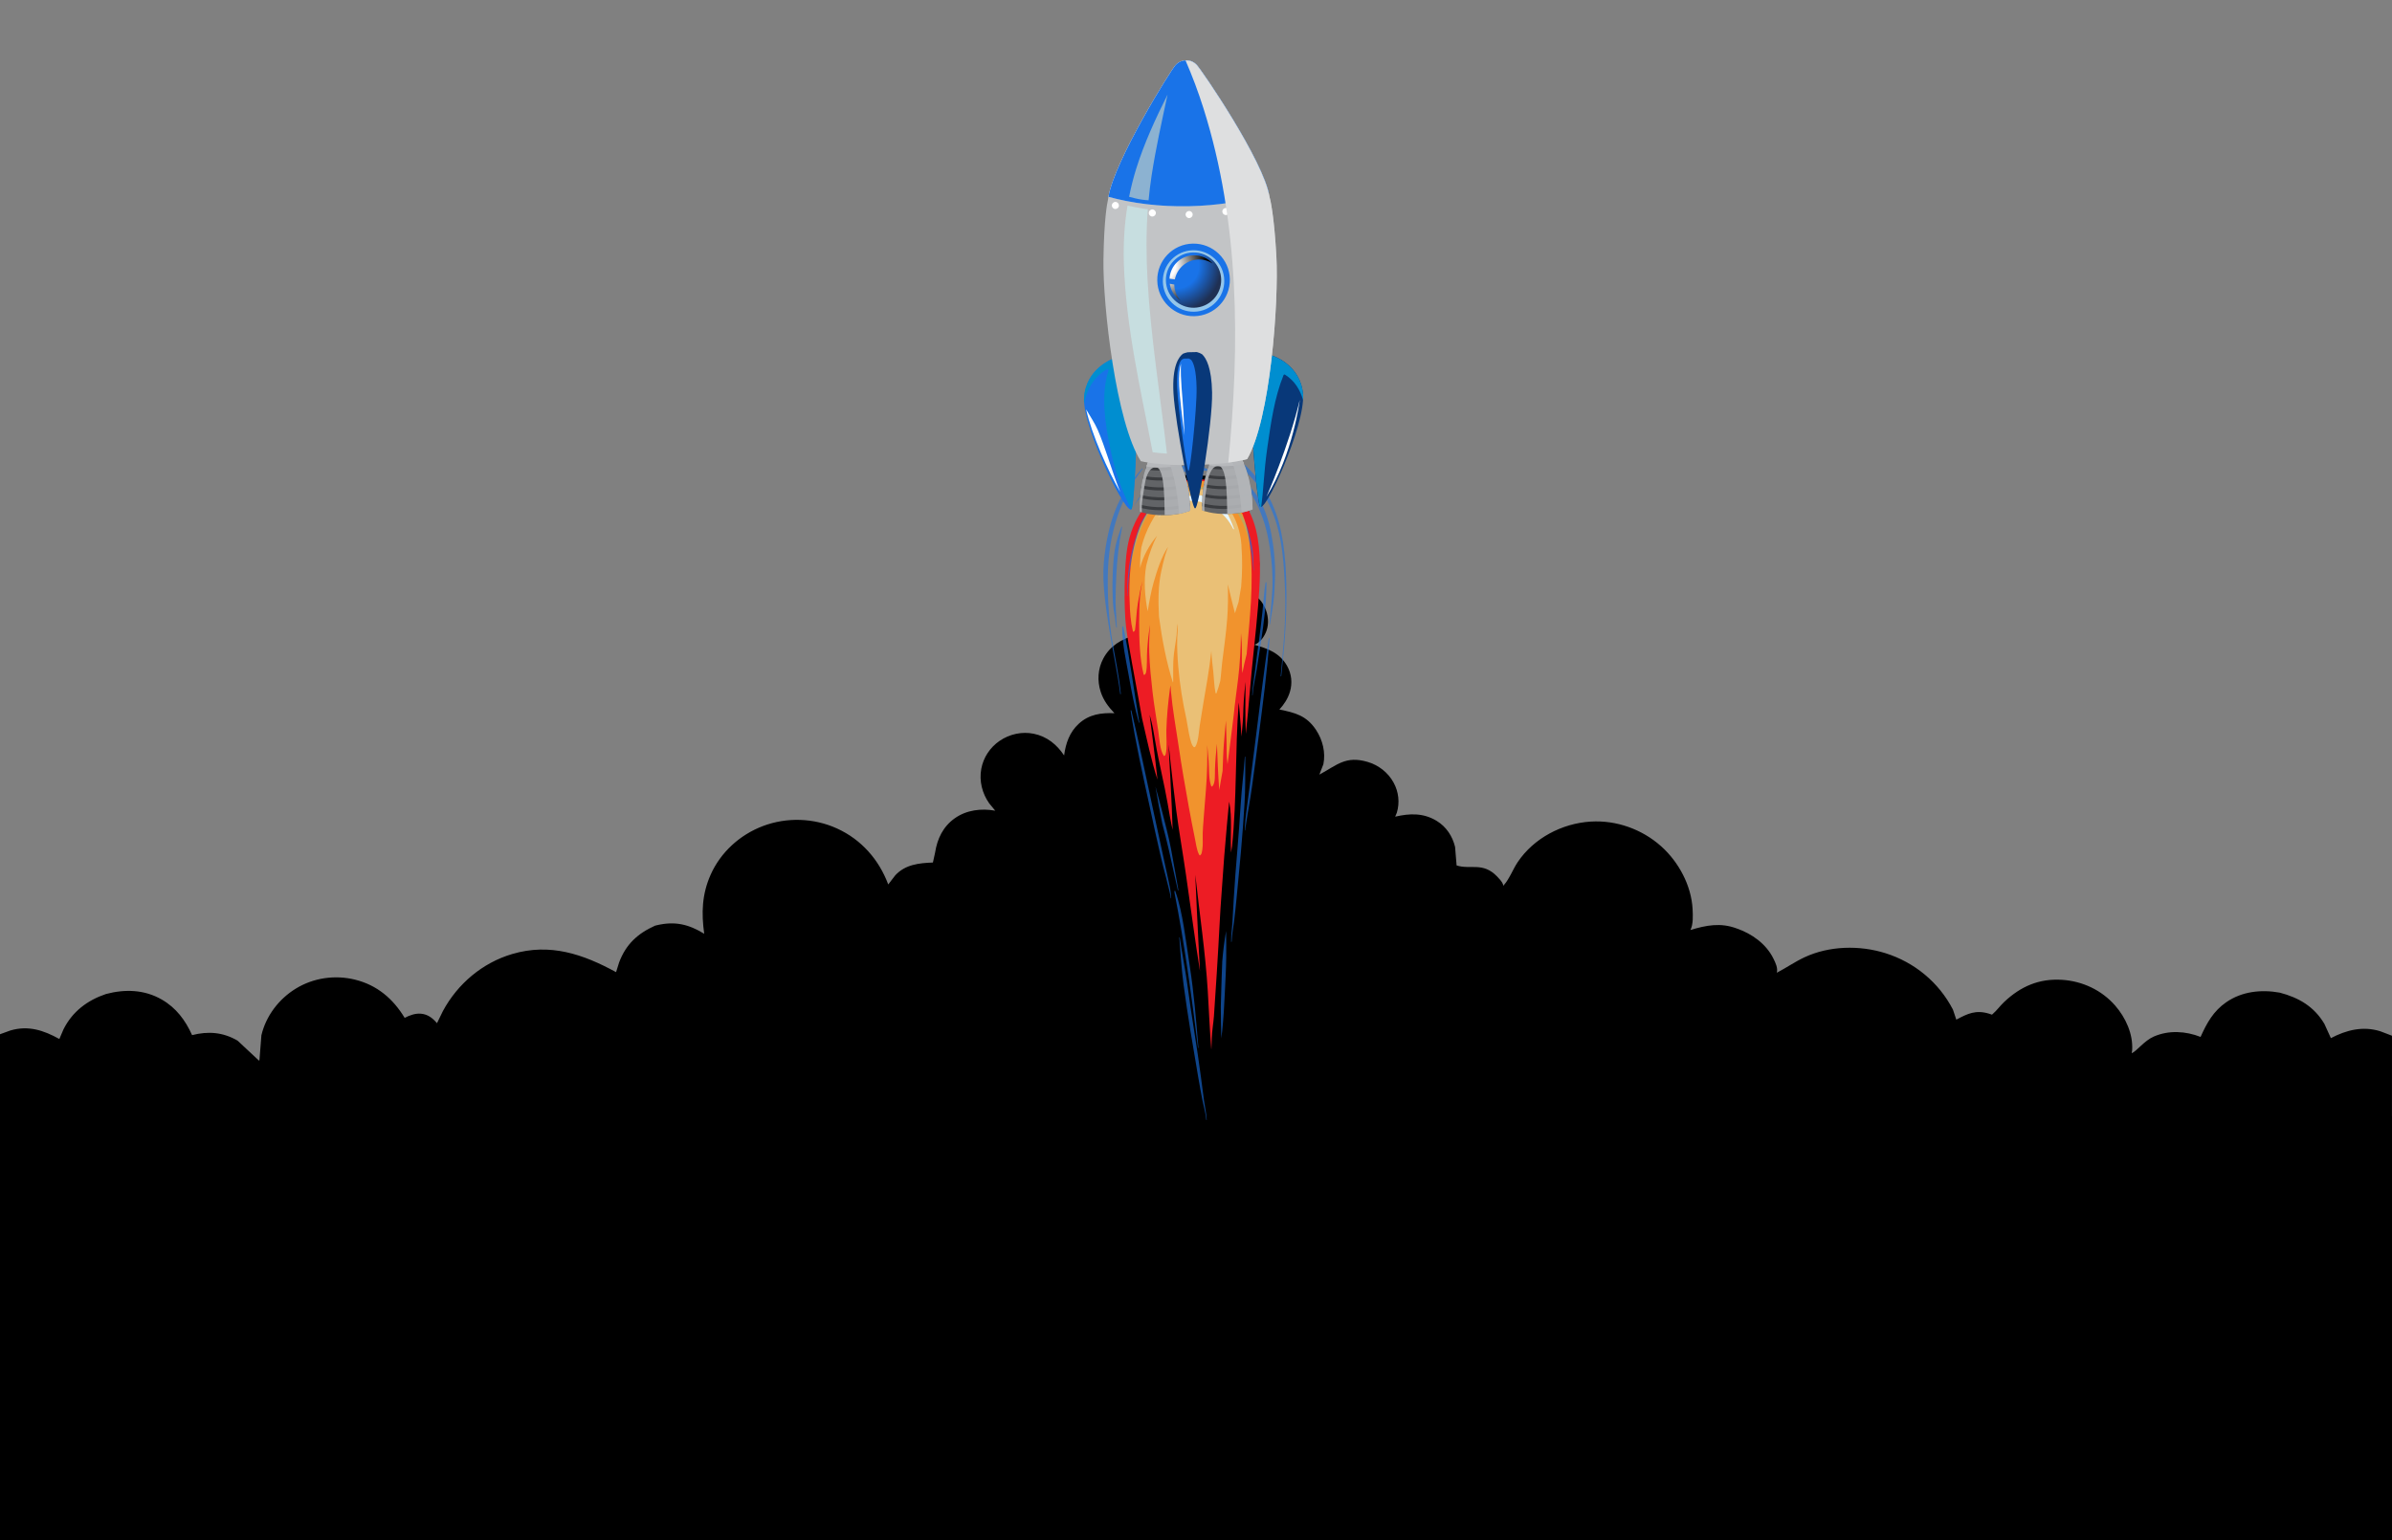 <svg xmlns="http://www.w3.org/2000/svg" width="2155" height="1388" viewBox="0 0 2155 1388" fill="none"><rect x="0" y="0" width="2155" height="1388" fill="#808080" stroke="none"/><g clip-path="url(#clip0_714_431)"><path d="M1063 427.949L1078.48 428.385L1096.3 429.338L1096.54 430.133L1098.69 444.503L1104.7 446.102C1110.88 446.289 1116.41 447.457 1120.73 452.243C1128.94 461.296 1126.52 478.91 1125.59 490.23L1125.5 491.067C1130.34 494.813 1133.61 499.242 1134.41 505.458C1135.52 514.059 1131.56 522.985 1126.27 529.552L1122.97 532.983C1130.67 535.693 1135.85 539.728 1139.44 547.216C1142.58 553.771 1143.46 561.826 1140.9 568.716C1139.18 573.382 1135.57 578.806 1130.77 580.765L1129.97 581.06C1142.12 584.399 1152.95 588.398 1159.54 600.045C1163.6 607.251 1164.49 615.525 1162.12 623.448C1160.28 629.626 1156.91 634.672 1152.63 639.417C1166.94 642.284 1177.12 644.89 1185.7 657.868C1191.59 666.797 1194.43 678.166 1192.25 688.745L1188.64 698.059L1189.25 697.736C1204.67 689.341 1212.43 680.926 1231.89 686.545C1241.85 689.416 1250.48 696.083 1255.48 705.186C1260.09 713.568 1261.22 723.339 1258.4 732.496L1256.95 735.96C1270.09 732.914 1282.4 732.471 1294.4 739.809C1302.99 745.059 1308.58 753.532 1310.91 763.241L1312.28 779.914C1324.8 783.933 1335.84 776.558 1348.69 789.776C1350.37 791.507 1353.14 794.425 1354 796.687L1354.31 798.208L1354.76 797.739C1359.77 792.229 1363.07 783.233 1367.36 776.86C1381.9 755.281 1407.3 741.985 1433.11 740.398C1456.18 738.976 1479.3 747.255 1496.52 762.611C1512.3 776.695 1523.8 797.988 1524.89 819.314C1525.18 824.962 1525.57 833.017 1522.93 838.089C1537.31 833.784 1550.14 831.277 1564.71 836.742C1578.41 841.457 1591.27 850.701 1597.78 863.994C1599.62 867.756 1601.88 872.359 1600.76 876.611C1609.25 872.214 1616.99 866.766 1625.7 862.697C1648.02 852.268 1675.31 851.659 1698.66 858.997C1724.95 867.263 1746.75 885.341 1759.44 909.821L1762.48 918.903C1772.82 913.33 1780.12 909.937 1791.96 913.5L1794.59 914.387L1795.08 913.977C1798.91 910.695 1801.84 906.514 1805.5 903.038C1820.37 888.938 1837.08 881.662 1857.76 883C1876.13 884.189 1893.43 892.261 1905.56 906.166C1915.03 917.014 1921.86 931.872 1920.9 946.54L1920.48 949.126C1924.81 947.514 1931.76 937.86 1940.47 934.089C1953.98 928.243 1969.08 929.179 1982.54 934.445C1988.17 921.932 1994.02 911.238 2005.64 903.204C2019.86 893.375 2037.25 891.548 2053.9 894.556C2070.95 899.027 2084.77 907.003 2094.08 922.682L2099.95 935.552C2113.93 928.185 2128.75 924.493 2144.35 929.32L2149.78 931.375L2155.01 933.401L2155 934.524L2154.95 1042.87H0V932.042L9.408 928.62C25.62 923.904 39.355 928.504 53.479 936.318L57.171 927.679C65.17 911.623 78.68 901.443 95.498 895.778C112.573 891.262 129.987 891.73 145.699 900.751C158.662 908.192 167.013 919.396 173.059 932.834C187.548 929.154 200.802 930.124 214.014 937.789L233.235 955.735L233.737 955.49L235.494 932.995C239.638 915.485 251.209 900.303 266.49 890.922C282.375 881.173 301.762 878.38 319.827 882.83C339.732 887.736 354.122 900.042 364.578 917.287C369.083 914.925 374.168 913.057 379.336 913.537C385.523 914.113 389.792 917.515 393.696 922.085L399.017 911.147C412.296 886.555 434.634 867.636 461.535 859.722C495.564 849.707 525.105 859.751 555.031 876.076L557.791 867.259C563.946 850.925 574.472 841.283 590.109 834.214L591.737 833.808C608.037 829.959 620.445 832.909 634.441 841.495C631.822 822.812 632.398 805.935 640.164 788.416C649.195 768.051 666.547 752.294 687.306 744.433C708.794 736.296 733.159 737.07 754.084 746.605C775.995 756.59 791.88 774.689 800.235 797.064L806.572 788.802C815.665 779.04 827.915 777.768 840.477 777.291L842.462 768.258C844.393 755.845 849.627 744.914 860.125 737.456C870.797 729.869 884.038 728.348 896.629 730.569L891.191 723.96C884.817 714.915 882.045 703.761 884.059 692.834C885.949 682.588 891.941 673.576 900.52 667.688C909.48 661.539 920.707 659.048 931.391 661.253C943.174 663.681 952.15 670.944 958.669 680.806C960.136 669.867 963.555 659.844 971.919 652.195C981.194 643.709 992.027 642.255 1004.03 642.727C998.538 636.96 994.141 631.183 991.638 623.464C988.422 613.549 989.035 602.767 993.946 593.511C1000.07 581.967 1010.21 576.108 1022.29 572.503C1018.34 565.099 1015.43 557.993 1017.35 549.461C1019.11 541.651 1024.52 536.629 1031.06 532.577C1026.4 525.321 1022.02 517.312 1022.6 508.383C1023.06 501.21 1026.45 495.787 1031.73 491.146L1031.34 470.93C1031.27 464.151 1031.7 456.614 1036.85 451.563C1042.85 445.675 1050.14 445.949 1057.93 445.99L1057.26 429.168L1063.02 427.945L1063 427.949Z" fill="black"></path><rect x="-57.945" y="1005.82" width="2270.89" height="452.549" fill="black"></rect><g clip-path="url(#clip1_714_431)"><path d="M1091.34 945.492C1091.6 942.046 1091.59 938.613 1091.74 935.141C1092 928.766 1093.14 922.286 1093.65 915.964C1094.52 905.269 1097.87 851.264 1098.64 834.963C1099.64 813.931 1101.56 793.004 1102.91 772.052C1103.53 763 1107.28 721.903 1107.43 722.486C1110.23 737.556 1108.19 753.048 1109.09 768.369C1109.38 766.381 1109.69 764.446 1109.98 762.458C1114.41 719.785 1112.68 676.115 1115.98 633.216C1116.02 632.474 1117.93 653.626 1118.5 663.791C1119.3 655.535 1120.06 647.066 1120.18 638.757C1120.34 630.606 1122.11 614.001 1122.11 614.676C1121.93 630.209 1121.77 645.795 1122.39 661.354C1123.82 648.154 1125.02 634.901 1126.13 621.556C1128.19 596.654 1131.3 571.938 1133.36 547.036C1135.06 526.785 1136.41 505.382 1133.12 485.197C1129.8 464.905 1120.88 448.827 1107.74 440.395C1073.05 418.027 1024.44 441.38 1015.62 493.541C1012.71 510.717 1012.41 547.401 1014.49 564.962C1016.23 579.846 1023.28 615.485 1025.81 630.117C1026.8 635.896 1027.84 641.661 1028.89 647.427C1033.18 665.955 1037.11 684.855 1042.79 702.643C1040.85 683.133 1035.58 643.558 1035.75 644.248C1038.2 652.253 1039.54 660.762 1040.97 669.191C1042.57 678.76 1044.68 688.091 1046.64 697.515C1048.49 706.289 1050.4 715.049 1051.94 723.956C1053.32 731.948 1054.6 740.019 1056.44 747.839C1056 726.661 1052.68 670.321 1052.77 671.143C1053.37 675.556 1053.86 679.996 1054.28 684.396C1056.04 699.783 1057.69 715.197 1059.73 730.571C1062.31 749.921 1065.68 769.02 1068.47 788.317C1072.65 817.237 1076.46 846.249 1081.07 875.062C1079.39 846.249 1076.79 787.591 1076.88 788.412C1080.64 823.295 1085.96 857.901 1088.11 893.128C1089.18 910.49 1089.84 928.01 1091.25 945.346L1091.34 945.492Z" fill="#ED1C24"></path><path opacity="0.6" d="M1069.84 441.697C1076.88 441.235 1084.34 439.316 1091.24 442.379C1097.94 445.323 1104.35 448.903 1109.81 455.425C1115.98 462.782 1121.24 473.015 1124.25 483.698C1125.78 489.172 1127.01 494.778 1127.94 500.517C1128.65 504.957 1128.55 509.715 1129.42 514.115C1129.49 514.38 1129.63 514.062 1129.63 513.837C1129.04 508.747 1129.44 503.353 1128.87 498.145C1128.3 492.486 1127.01 486.892 1125.62 481.551C1122.71 470.338 1117.36 460.636 1111.37 452.669C1100.18 437.836 1083.75 436.983 1069.82 441.141C1069.66 441.181 1069.62 441.697 1069.79 441.711L1069.84 441.697Z" fill="#1973E8"></path><path opacity="0.6" d="M1027.5 471.652C1025.91 475.654 1024.46 479.788 1023.18 483.883C1017.98 500.276 1015.11 518.737 1015.5 536.999C1015.54 537.384 1015.73 537.225 1015.77 536.933C1016.25 519.241 1019.53 501.973 1024.69 486.097C1027.21 478.371 1030.08 470.725 1033.83 464.099C1035.83 460.614 1037.87 457.288 1039.98 454.002C1035.05 458.838 1031 464.92 1027.5 471.652Z" fill="#1973E8"></path><path opacity="0.6" d="M1144.14 562.479C1145.15 555.693 1146.46 549.001 1147.29 542.149C1148.16 535.51 1148.44 528.512 1148.67 521.753C1149.15 508.341 1147.86 494.412 1145.4 481.397C1142.86 468.063 1138.78 455.79 1131.94 446.007C1125.45 436.702 1117.61 428.748 1109.02 424.306C1108.82 424.187 1108.68 425.008 1108.88 425.128C1125.2 435.695 1137.4 459.739 1142.37 484.351C1144.85 496.571 1146.3 509.785 1146.43 522.481C1146.51 536.092 1144.89 549 1143.65 562.32C1143.6 563.009 1144.02 563.128 1144.14 562.479Z" fill="#1973E8"></path><path opacity="0.6" d="M1045.18 433.329C1050.17 430.56 1055.3 428.547 1060.52 427.131C1064.92 425.581 1069.34 424.588 1073.87 424.245C1075.75 424.113 1077.54 424.06 1079.36 424.114C1082.85 423.916 1086.42 423.983 1089.87 424.978C1092.11 425.602 1094.26 426.53 1096.42 427.511C1089.11 422.804 1081.65 419.317 1073.53 419.036C1064.72 418.703 1055.96 422.186 1047.79 426.65C1039.27 431.313 1031.91 439.965 1025.58 449.32C1024.06 451.56 1022.61 453.892 1021.25 456.317C1027.97 446.246 1036.17 438.283 1045.07 433.355L1045.18 433.329Z" fill="#1973E8"></path><path opacity="0.6" d="M1006.26 564.935C1005.75 561.515 1005.81 557.95 1005.63 554.504C1005.43 550.555 1005.07 546.645 1005.03 542.656C1005.01 534.89 1005.29 527.216 1005.66 519.463C1006.34 504.593 1008.03 489.75 1010.83 475.478C1010.94 475.001 1010.62 473.953 1010.32 474.762C1007.93 481.215 1005.58 488.053 1004.39 495.223C1003.14 503.082 1002.71 511.02 1002.41 519.091C1002.09 527.507 1002.27 535.631 1002.73 544.02C1002.97 547.904 1003.65 551.787 1004.33 555.617C1004.87 558.917 1004.98 562.27 1005.73 565.518C1005.88 566.101 1006.25 565.332 1006.16 564.961L1006.26 564.935Z" fill="#1973E8"></path><path opacity="0.6" d="M1128.5 626.315C1129.01 618.867 1130.9 611.353 1132.07 604.077C1133.45 595.397 1134.78 586.73 1136.1 578.063C1138.66 560.808 1141.03 543.261 1140.98 525.476C1140.96 524.243 1140.24 524.534 1140.08 525.475C1138.76 533.917 1138.28 542.598 1137.38 551.159C1136.42 559.959 1135.35 568.732 1134.21 577.466C1133.01 586.212 1131.81 594.906 1130.79 603.666C1129.87 611.048 1128.37 618.8 1128.16 626.288C1128.12 626.805 1128.56 626.752 1128.56 626.302L1128.5 626.315Z" fill="#1973E8"></path><path opacity="0.6" d="M1026.4 650.753C1021.45 622.139 1017.98 593.153 1012.05 564.896C1011.73 563.624 1010.99 565.161 1011.04 565.823C1011.03 580.19 1014.35 594.398 1016.79 608.208C1019.35 622.774 1022.13 637.287 1026.01 651.244C1026.15 651.774 1026.49 651.124 1026.4 650.753Z" fill="#1973E8"></path><path opacity="0.6" d="M1061.58 801.756C1059.32 789.536 1057.32 777.25 1055 765.043C1052.67 753.009 1049.55 741.398 1046.57 729.695C1044.82 722.697 1042.91 715.738 1040.97 708.846C1042.79 719.992 1044.83 731.086 1047.07 742.073C1049.17 750.052 1051.28 758.031 1053.09 766.195C1055.81 778.19 1058.38 790.278 1061.16 802.312C1061.3 802.895 1061.69 802.18 1061.58 801.756Z" fill="#1973E8"></path><path opacity="0.6" d="M1079.66 944.019C1077.65 919.513 1075.64 895.008 1071.93 870.926C1070.12 859.157 1068.56 847.268 1066.58 835.539C1064.73 824.512 1062.43 813.034 1058.78 802.961C1058.4 801.874 1057.95 803.451 1058.06 804.1C1067.07 850.117 1073.46 897.353 1079.34 944.323C1079.41 944.814 1079.68 944.35 1079.66 944.019Z" fill="#1973E8"></path><path opacity="0.6" d="M1101.13 867.235C1100.89 875.518 1100.41 883.748 1100.28 892.005C1100.21 897.147 1100.02 902.263 1099.84 907.378C1099.89 916.828 1100.06 926.304 1100.29 935.767C1100.56 933.501 1100.91 931.274 1101.12 928.968C1102.24 917.876 1102.98 906.65 1103.44 895.438C1103.9 884.624 1104.63 873.796 1104.73 862.955C1104.83 854.99 1104.75 847.012 1104.62 839.047C1102.99 848.297 1101.83 857.653 1101.1 867.129L1101.13 867.235Z" fill="#1973E8"></path><path opacity="0.6" d="M1109.65 848.378C1109.81 842.256 1111.05 836.425 1111.8 830.381C1112.62 823.53 1113.39 816.691 1114.02 809.773C1115.31 795.54 1116.78 781.373 1118.02 767.153C1119.29 753.091 1120.26 738.937 1121.18 724.797C1122.09 710.656 1121.82 696.475 1121.92 682.254C1121.95 681.685 1121.51 681.737 1121.47 682.254C1120.49 696.355 1118.68 710.271 1117.81 724.398C1116.87 738.883 1115.86 753.329 1114.63 767.775C1113.45 781.756 1112.34 795.831 1111.52 809.892C1111.15 816.744 1110.78 823.596 1110.35 830.461C1110.01 836.517 1109 842.401 1109.18 848.551C1109.17 849.173 1109.61 848.895 1109.61 848.445L1109.65 848.378Z" fill="#1973E8"></path><path opacity="0.6" d="M1122.07 748.004C1122.1 744.73 1122.84 741.391 1123.28 738.184C1123.72 734.977 1124.29 731.849 1124.85 728.668C1126.09 721.711 1127.15 714.687 1128.15 707.623C1130.24 692.794 1132.14 677.845 1134.05 662.949C1137.71 634.098 1141.73 604.876 1143.7 575.6C1143.8 574.62 1143.07 574.858 1142.98 575.613C1138.69 604.902 1135.24 634.375 1131.5 663.81C1129.59 678.706 1127.75 693.641 1125.84 708.537C1124.89 715.985 1123.88 723.446 1122.92 730.894C1122.26 736.354 1121.35 742.61 1121.73 748.203C1121.76 748.759 1122.1 748.335 1122.11 747.938L1122.07 748.004Z" fill="#1973E8"></path><path opacity="0.6" d="M1086.76 1009.21C1086.19 1003.1 1084.5 997.443 1083.3 991.545C1082.02 984.825 1080.72 978.053 1079.6 971.293C1077.28 957.284 1074.81 943.315 1072.53 929.239C1070.24 915.336 1068.23 901.42 1066.31 887.424C1064.39 873.428 1063.61 859.261 1062.45 845.133C1062.41 844.523 1062.82 844.589 1062.88 845.08C1064.89 858.996 1067.69 872.661 1069.61 886.656C1071.55 900.984 1073.66 915.271 1075.91 929.466C1078.06 943.289 1080.22 957.113 1082.02 971.082C1082.92 977.841 1083.78 984.667 1084.68 991.426C1085.5 997.417 1086.89 1003.21 1087.17 1009.28C1087.21 1009.89 1086.81 1009.65 1086.75 1009.16L1086.76 1009.21Z" fill="#1973E8"></path><path opacity="0.6" d="M1054.7 809.161C1054.4 805.914 1053.36 802.68 1052.69 799.526C1051.97 796.437 1051.15 793.376 1050.39 790.301C1048.53 783.554 1046.88 776.702 1045.27 769.837C1041.89 755.363 1038.8 740.758 1035.62 726.231C1029.53 698.014 1023.05 669.558 1018.65 640.692C1018.52 639.711 1019.23 639.87 1019.37 640.626C1026.11 669.188 1032 697.962 1038.23 726.762C1041.37 741.355 1044.46 755.96 1047.69 770.473C1048.94 776.186 1050.55 783.502 1052.47 792.316C1053.63 797.657 1055.05 803.78 1055.14 809.333C1055.17 809.89 1054.78 809.479 1054.75 809.148L1054.7 809.161Z" fill="#1973E8"></path><path opacity="0.6" d="M1029.1 422.139C1020.24 431.785 1012.23 442.518 1006.25 456.233C999.679 471.393 995.967 489.443 994.441 507.228C992.849 526.1 996.343 547.306 999.149 565.755C1002.18 585.781 1006.73 605.37 1009.24 625.529C1009.33 625.9 1009.77 625.396 1009.77 625.171C1008.24 609.386 1004.91 593.999 1002.23 578.558C998.925 558.996 997.748 538.731 998.043 518.719C998.564 480.458 1009.98 447.699 1029.31 422.762C1029.56 422.417 1029.41 421.834 1029.06 422.205L1029.1 422.139Z" fill="#1973E8"></path><path opacity="0.6" d="M1146.64 455.235C1146.64 455.235 1146.61 455.129 1146.6 455.076C1137.49 434.373 1122.77 416.026 1106.49 409.223C1099.19 406.147 1090.49 403.984 1083.07 403.81C1074.73 403.582 1065.4 405.634 1057.74 410.138C1057.49 410.257 1057.26 411.158 1057.67 410.999C1073.12 404.549 1093.15 404.276 1108.38 414.101C1124.82 424.694 1137.95 440.284 1146.79 462.631C1155.47 484.514 1156.83 508.9 1157.75 533.339C1158.73 558.891 1156.16 584.204 1153.77 609.357C1153.72 609.821 1154.3 609.45 1154.33 609.106C1157.42 581.355 1159.54 553.563 1158.85 525.347C1158.27 501.386 1155.75 475.939 1146.64 455.235Z" fill="#1973E8"></path><path opacity="0.6" d="M1117.83 568.039C1118.17 571.843 1118.43 575.607 1118.69 579.371C1119.24 588.078 1118.33 597.766 1119.29 606.54C1120.32 600.762 1121.74 595.169 1123.14 589.524C1125.85 557.532 1129.76 525.858 1126.26 493.334C1124.47 476.939 1120.29 460.186 1111.54 449.078C1102.99 438.261 1093.05 434.548 1081.99 433.312C1060.95 430.908 1040.79 446.196 1028.97 470.778C1023.11 482.943 1019.21 501.151 1018.15 515.835C1017.56 523.814 1017.26 533.011 1017.73 542.076C1017.9 551.327 1018.7 560.644 1020.62 568.782C1020.99 570.267 1022.45 568.438 1022.58 567.616C1023.71 559.731 1023.77 551.607 1025.1 543.669C1026.24 536.963 1027.53 530.164 1029.24 523.711C1028.46 528.243 1027.5 532.762 1027.11 537.48C1026.48 545.352 1026.26 553.238 1026.27 561.176C1026.33 576.311 1026.75 593.103 1030.26 607.603C1030.69 609.299 1032.22 607.113 1032.42 606.331C1033.75 600.142 1033.03 591.872 1033.54 585.325C1034 578.394 1034.81 570.363 1036.15 562.875C1035.54 571.251 1035.09 579.587 1035.38 588.189C1035.77 599.918 1037.02 611.885 1038.34 623.496C1039.69 635.437 1041.84 647.18 1043.57 659.081C1044.56 665.761 1044.94 675.635 1048.36 680.977C1049.01 681.997 1050.06 680.328 1050.2 679.559C1051.71 673.437 1050.6 664.252 1050.8 657.838C1051.19 645.406 1052.37 633.002 1054 620.823C1054.13 619.776 1054.32 618.715 1054.49 617.602C1054.62 619.259 1054.76 620.916 1054.89 622.572C1056.34 638.993 1059.35 655.534 1061.74 671.663C1064.52 690.457 1067.71 709.092 1071.1 727.62C1072.8 736.66 1074.44 745.712 1076.34 754.698C1077.42 759.668 1078.08 766.374 1080.45 770.457C1081.14 771.637 1082.34 769.702 1082.58 768.854C1083.66 764.587 1083.67 760.359 1083.54 755.773C1083.37 749.001 1084.11 742.057 1084.57 735.351C1085.7 720.03 1087.28 704.935 1087.59 689.482C1087.72 683.479 1087.68 677.462 1087.64 671.445C1088.08 676.349 1088.52 681.253 1088.9 686.17C1089.41 692.969 1088.84 702.179 1091.17 708.356C1091.39 708.979 1091.93 708.899 1092.34 708.515C1095.06 705.64 1094.45 698.019 1094.57 693.765C1094.81 685.933 1095.5 678.1 1096.36 670.281C1096.85 684.184 1097.43 698.232 1098.45 712.002C1099.36 706.198 1100.41 700.473 1101.46 694.748C1101.8 686.663 1101.95 678.46 1102.59 670.641C1103.17 663.511 1103.75 656.381 1104.47 649.33C1104.64 655.201 1104.83 661.125 1105 666.997C1105.22 673.981 1104.85 681.734 1105.92 688.732C1107.91 674.379 1109.42 659.921 1111.35 645.528C1112.47 634.264 1114.03 623.118 1115.43 611.84C1117.15 597.779 1117.77 584.672 1118.02 570.359C1118.05 569.563 1118.07 568.768 1118.1 567.973L1117.83 568.039Z" fill="#F3E235"></path><g style="mix-blend-mode:screen"><path d="M1118.49 491.556C1117.07 472.988 1109.77 458.871 1098.99 449.061C1096.22 446.542 1093.25 444.806 1090.1 443.678C1090.72 443.692 1091.34 443.705 1092.01 443.652C1092.22 443.599 1092.56 442.95 1092.22 442.923C1088.46 442.511 1085.78 440.589 1081.92 440.933C1076.9 441.342 1071.94 442.414 1066.94 443.606C1063.55 444.453 1060.46 445.619 1057.49 447.261C1054.53 448.678 1051.69 450.401 1049.13 452.56C1039.97 464.088 1032.02 477.789 1028.25 493.374C1027.48 499.537 1027 505.739 1027.1 511.968C1029.55 501.499 1035.82 490.527 1042.45 482.842C1038.41 490.329 1035.31 499.327 1033.18 507.689C1032.97 508.418 1032.82 509.186 1032.62 509.968C1030.34 523.154 1031.36 537.375 1033.97 550.973C1035.4 542.055 1036.91 533.454 1039.39 524.668C1042.26 514.543 1046.61 501.066 1052.32 492.824C1051.46 495.461 1050.35 497.992 1049.63 500.762C1048.24 505.784 1047.03 510.873 1045.96 516.042C1043.43 528.446 1043.45 541.394 1044.09 554.303C1044.13 554.912 1044.17 555.522 1044.21 556.132C1046.95 576.343 1050.73 596.237 1056.66 615.032C1056.81 614.714 1056.96 614.396 1056.94 614.117C1057.05 605.755 1056.61 597.922 1057.57 589.573C1058.39 582.496 1060.19 574.385 1060.38 567.242C1060.42 565.599 1061.12 562.776 1061.11 561.822C1061.37 566.036 1060.71 570.595 1060.59 574.849C1060.32 583.477 1060.81 592.423 1061.55 601.024C1062.89 616.968 1065.55 633.032 1068.93 648.353C1069.77 652.197 1072.18 671.984 1075.72 673.297C1076.16 673.47 1076.66 673.231 1076.98 672.701C1079.64 668.487 1080.07 659.369 1080.84 654.108C1082.93 640.18 1085.4 626.384 1087.73 612.509C1089.19 603.921 1090.36 595.294 1091.34 586.6C1091.35 587.103 1091.38 587.66 1091.4 588.217C1091.67 594.008 1092.51 599.88 1093.11 605.645C1093.76 611.848 1093.84 618.249 1095.07 624.306C1095.23 624.942 1095.48 625.048 1095.85 624.955C1097.19 621.298 1098.38 617.508 1099.39 613.651C1100.14 608.112 1100.41 602.188 1101.06 597.125C1102.69 584.045 1104.57 571.071 1105.6 557.805C1106.38 547.414 1106.47 536.971 1106.18 526.567C1108.3 535.275 1110.3 543.956 1112.58 552.625C1113.64 549.206 1114.72 545.893 1115.85 542.513C1116.66 537.862 1117.47 533.21 1118.21 528.519C1119.21 516.273 1119.38 503.895 1118.42 491.688L1118.49 491.556Z" fill="#EAC076"></path></g><g style="mix-blend-mode:screen"><path d="M1103.34 458.617C1096.48 450.982 1087.66 446.314 1079.01 446.166C1077.39 446.232 1075.8 446.404 1074.32 446.549C1072.95 446.721 1071.6 446.946 1070.27 447.224C1065.07 448.521 1060.05 450.733 1055.23 453.966C1053.7 455.079 1052.21 456.298 1050.7 457.689C1048.06 460.206 1045.62 463.293 1043.34 466.566C1051.08 457.424 1061.36 451.701 1070.73 451.333C1080.32 450.964 1090.37 453.578 1098.68 461.134C1103.63 464.966 1107.93 470.202 1111.2 476.988C1111.33 477.293 1111.75 476.736 1111.69 476.471C1109.62 470.904 1107.01 464.516 1103.87 459.161C1103.7 458.922 1103.54 458.737 1103.32 458.511L1103.34 458.617Z" fill="#E7F6FD"></path></g><path d="M1112.87 402.784L1096.51 403.098C1096.51 403.098 1081.67 425.956 1083.19 459.99C1083.19 459.99 1092.48 463.584 1105.88 463.163C1119.37 463.061 1128.45 459.048 1128.45 459.048C1128.6 424.934 1112.86 402.731 1112.86 402.731L1112.87 402.784Z" fill="#626467"></path><path d="M1120.76 418.332C1116.82 408.444 1112.89 402.837 1112.89 402.837L1096.53 403.151C1096.53 403.151 1092.71 409.061 1089.13 419.305C1096.11 420.433 1107.03 421.085 1120.81 418.319L1120.76 418.332Z" fill="url(#paint0_linear_714_431)"></path><path d="M1083.07 453.43C1083.07 454.331 1083.03 455.299 1083.05 456.253C1086.81 457.341 1094 458.867 1104.02 458.618C1110.91 458.474 1119.06 457.508 1128.36 455.072C1128.34 454.118 1128.29 453.23 1128.24 452.342C1104.99 458.658 1088.55 455.048 1083.07 453.43Z" fill="#3A3C3F"></path><path d="M1083.55 444.749C1083.5 445.663 1083.39 446.591 1083.34 447.505C1087.21 448.566 1094.25 449.96 1103.83 449.764C1110.62 449.646 1118.6 448.72 1127.75 446.324C1127.64 445.449 1127.52 444.522 1127.41 443.647C1105.4 449.486 1089.54 446.407 1083.55 444.749Z" fill="#3A3C3F"></path><path d="M1124.42 429.187C1124.2 428.286 1123.99 427.438 1123.67 426.616C1106.63 430.534 1093.62 429.166 1086.56 427.72C1086.32 428.568 1086.1 429.469 1085.93 430.357C1090.03 431.246 1095.98 432.069 1103.55 431.925C1109.55 431.834 1116.55 431.041 1124.44 429.24L1124.42 429.187Z" fill="#3A3C3F"></path><path d="M1084.73 436.176C1084.56 437.063 1084.44 437.938 1084.28 438.879C1088.31 439.901 1094.89 441.016 1103.69 440.846C1110.18 440.688 1117.8 439.855 1126.44 437.697C1126.21 436.796 1126.1 435.921 1125.89 435.073C1106.02 440.038 1091.4 437.834 1084.73 436.176Z" fill="#3A3C3F"></path><path d="M1121.72 420.851C1121.39 419.977 1121.08 419.155 1120.74 418.28C1106.97 421.046 1096.06 420.447 1089.07 419.266C1088.78 420.127 1088.49 420.988 1088.21 421.903C1092.09 422.566 1097.18 423.098 1103.34 422.967C1108.71 422.862 1114.86 422.228 1121.71 420.798L1121.72 420.851Z" fill="#3A3C3F"></path><g style="mix-blend-mode:multiply" opacity="0.9"><path d="M1112.88 402.784L1096.51 403.097C1096.51 403.097 1081.67 425.955 1083.19 459.989C1083.19 459.989 1083.88 460.268 1085.1 460.639C1084.48 452.74 1086.33 444.617 1087.45 436.904C1088.2 431.815 1090.34 419.622 1097.92 419.982C1106.3 420.422 1105.22 455.105 1105.66 463.163C1105.77 463.136 1105.82 463.123 1105.93 463.097C1119.41 462.994 1128.49 458.981 1128.49 458.981C1128.64 424.868 1112.9 402.664 1112.9 402.664L1112.88 402.784Z" fill="#B3B5B8"></path></g><g style="mix-blend-mode:multiply" opacity="0.9"><path d="M1112.87 402.785L1104.47 402.968C1113.51 420.875 1117.28 441.843 1118.59 461.961C1124.76 460.757 1128.47 459.154 1128.47 459.154C1128.62 425.041 1112.89 402.838 1112.89 402.838L1112.87 402.785Z" fill="#B3B5B8"></path></g><path d="M1056.52 403.909L1040.16 404.223C1040.16 404.223 1025.32 427.081 1026.84 461.115C1026.84 461.115 1036.07 464.722 1049.53 464.288C1063.01 464.186 1072.09 460.173 1072.09 460.173C1072.24 426.059 1056.5 403.856 1056.5 403.856L1056.52 403.909Z" fill="#626467"></path><path d="M1064.4 419.457C1060.47 409.569 1056.53 403.962 1056.53 403.962L1040.17 404.276C1040.17 404.276 1036.36 410.186 1032.78 420.43C1039.76 421.558 1050.67 422.21 1064.45 419.444L1064.4 419.457Z" fill="url(#paint1_linear_714_431)"></path><path d="M1026.73 454.607C1026.73 455.508 1026.75 456.463 1026.76 457.417C1030.52 458.505 1037.71 460.031 1047.73 459.782C1054.62 459.638 1062.77 458.672 1072.07 456.236C1072.05 455.282 1072 454.394 1071.95 453.506C1048.7 459.822 1032.26 456.212 1026.73 454.607Z" fill="#3A3C3F"></path><path d="M1027.2 445.874C1027.09 446.801 1027.04 447.716 1026.98 448.63C1030.85 449.691 1037.9 451.085 1047.53 450.875C1054.31 450.758 1062.3 449.832 1071.39 447.449C1071.28 446.574 1071.17 445.647 1071.06 444.772C1049.03 450.558 1033.18 447.532 1027.2 445.874Z" fill="#3A3C3F"></path><path d="M1068.07 430.312C1067.84 429.411 1067.63 428.562 1067.31 427.741C1050.22 431.672 1037.27 430.291 1030.2 428.844C1029.97 429.692 1029.74 430.593 1029.57 431.481C1033.68 432.37 1039.62 433.194 1047.19 433.05C1053.19 432.959 1060.25 432.152 1068.13 430.352L1068.07 430.312Z" fill="#3A3C3F"></path><path d="M1028.38 437.301C1028.2 438.188 1028.08 439.063 1027.93 440.004C1031.95 441.026 1038.54 442.141 1047.33 441.971C1053.82 441.813 1061.44 440.98 1070.08 438.822C1069.85 437.921 1069.7 437.06 1069.54 436.198C1049.66 441.163 1035.04 438.959 1028.38 437.301Z" fill="#3A3C3F"></path><path d="M1065.37 421.976C1065.04 421.101 1064.72 420.279 1064.39 419.405C1050.62 422.224 1039.71 421.572 1032.71 420.39C1032.42 421.252 1032.13 422.113 1031.85 423.027C1035.73 423.691 1040.82 424.222 1046.98 424.092C1052.36 423.987 1058.5 423.352 1065.41 421.91L1065.37 421.976Z" fill="#3A3C3F"></path><g style="mix-blend-mode:multiply" opacity="0.9"><path d="M1056.52 403.909L1040.16 404.222C1040.16 404.222 1025.32 427.08 1026.84 461.114C1026.84 461.114 1027.53 461.393 1028.74 461.764C1028.12 453.865 1029.98 445.742 1031.09 438.029C1031.85 432.94 1033.98 420.747 1041.56 421.107C1049.95 421.547 1048.87 456.23 1049.3 464.288C1049.41 464.261 1049.46 464.248 1049.58 464.275C1063.07 464.172 1072.14 460.159 1072.14 460.159C1072.29 426.046 1056.56 403.842 1056.56 403.842L1056.52 403.909Z" fill="#B3B5B8"></path></g><g style="mix-blend-mode:multiply" opacity="0.9"><path d="M1056.52 403.91L1048.12 404.093C1057.15 422 1060.92 442.968 1062.23 463.086C1068.41 461.882 1072.12 460.279 1072.12 460.279C1072.27 426.166 1056.53 403.963 1056.53 403.963L1056.52 403.91Z" fill="#B3B5B8"></path></g><path d="M1003.51 323.092C1003.51 323.092 977.943 331.62 976.668 359.199C975.392 386.778 1016.94 469.502 1019.74 458.158C1022.55 446.867 1024.05 387.745 1024.05 387.745L1003.5 323.038L1003.51 323.092Z" fill="#1973E8"></path><g style="mix-blend-mode:multiply"><path d="M997.168 332.845C997.91 332.434 998.917 333.084 998.625 333.945C991.614 356.367 995.611 381.39 1000.17 403.908C1004.04 423.047 1010.18 441.735 1019.22 459.02C1019.41 458.861 1019.62 458.582 1019.69 458.172C1022.5 446.881 1024 387.759 1024 387.759L1003.45 323.052C1003.45 323.052 977.879 331.58 976.604 359.16C976.511 360.591 976.577 362.208 976.736 363.971C978.751 351.301 985.469 339.653 997.115 332.858L997.168 332.845Z" fill="#008ED0"></path></g><g style="mix-blend-mode:screen"><path d="M998.296 412.654C995.396 404.197 992.509 395.569 988.933 387.338C986.073 380.843 982.033 375.037 978.536 368.926C978.536 368.926 978.55 368.979 978.563 369.032C983.422 391.418 998.572 425.257 1009.22 443.324C1005.14 433.304 1001.83 422.979 998.309 412.707L998.296 412.654Z" fill="white"></path></g><path d="M1145.63 320.253C1145.63 320.253 1171.49 327.761 1173.91 355.261C1176.33 382.762 1138.1 467.055 1134.86 455.868C1131.56 444.695 1127.7 385.731 1127.7 385.731L1145.63 320.253Z" fill="#083879"></path><g style="mix-blend-mode:multiply"><path d="M1136.22 456.824C1136.33 456.122 1136.42 455.366 1136.52 454.611C1137.34 448.435 1137.86 442.167 1138.33 435.964C1139.18 424.938 1140.22 413.978 1141.82 403.045C1144.95 381.31 1148.13 358.436 1156.38 338.016C1156.59 337.512 1157.34 337.38 1157.75 337.671C1166.59 343.293 1171.33 351.458 1173.99 360.537C1174.09 358.655 1174.1 356.906 1173.99 355.355C1171.57 327.854 1145.71 320.346 1145.71 320.346L1127.78 385.825C1127.78 385.825 1131.64 444.789 1134.94 455.962C1135.15 456.81 1135.61 457.089 1136.25 456.93L1136.22 456.824Z" fill="#008ED0"></path></g><path d="M1149.9 230.928C1147.9 194.76 1144.58 180.326 1143.68 177.172C1138.7 145.297 1082.82 63.338 1078.04 58.394C1074.3 54.483 1070.1 54.349 1068.43 54.428C1066.74 54.401 1062.61 54.758 1058.99 58.76C1054.42 63.901 1001.85 148.057 998.192 180.062C997.41 183.243 994.639 197.847 994.117 234.081C993.542 275.51 1005.42 380.795 1027.79 415.59C1027.79 415.59 1045.94 420.181 1075.78 418.81C1105.61 419.017 1123.59 413.681 1123.59 413.681C1144.51 377.983 1152.13 272.331 1149.91 230.981L1149.9 230.928Z" fill="#C2C4C6"></path><path d="M1083.06 319.269C1081.54 318.354 1079.9 317.638 1078.23 317.267L1070.06 317.45C1068.61 317.755 1067.19 318.165 1065.82 318.735C1062.15 321.397 1055.81 329.626 1057.21 354.396C1058.77 381.605 1074.33 461.698 1076.71 457.948C1079.26 461.593 1092.55 380.938 1092 353.703C1091.57 331.226 1086.6 322.61 1083.01 319.283L1083.06 319.269Z" fill="#083879"></path><path d="M1073.41 324.555C1072.63 323.905 1071.82 323.375 1070.96 323.083L1066.81 323.161C1066.07 323.347 1065.35 323.638 1064.68 324.088C1062.85 326.01 1059.7 331.867 1060.49 349.692C1061.37 369.241 1069.57 426.841 1070.76 424.177C1072.03 426.788 1078.41 368.927 1078.03 349.366C1077.71 333.223 1075.2 326.98 1073.37 324.621L1073.41 324.555Z" fill="#1973E8"></path><path d="M1066.17 371.31C1065.39 356.917 1063.3 342.232 1063.95 327.707C1062.77 331.55 1061.87 337.858 1062.38 348.262C1062.85 357.778 1064.98 376.227 1067.21 392.396C1066.86 385.332 1066.57 378.308 1066.16 371.257L1066.17 371.31Z" fill="white"></path><path d="M1068.44 54.429C1066.74 54.402 1062.61 54.759 1058.99 58.76C1054.55 63.755 1004.64 143.645 998.591 177.372C1020.1 183.262 1044.81 186.383 1071.08 185.847C1097.35 185.311 1121.89 181.209 1143.18 174.482C1135.78 141.016 1082.68 63.206 1078.04 58.394C1074.31 54.483 1070.11 54.35 1068.44 54.429Z" fill="url(#paint2_linear_714_431)"></path><path d="M1068.44 54.429C1066.74 54.402 1062.61 54.759 1058.99 58.76C1054.55 63.755 1004.64 143.645 998.591 177.372C1020.1 183.262 1044.81 186.383 1071.08 185.847C1097.35 185.311 1121.89 181.209 1143.18 174.482C1135.78 141.016 1082.68 63.206 1078.04 58.394C1074.31 54.483 1070.11 54.35 1068.44 54.429Z" fill="#1973E8"></path><path d="M1008.06 185.088C1008.12 186.877 1006.67 188.308 1004.94 188.347C1003.2 188.386 1001.72 186.955 1001.68 185.218C1001.64 183.482 1003.07 181.998 1004.81 181.959C1006.59 181.906 1008.02 183.351 1008.06 185.088Z" fill="white"></path><path d="M1074.51 193.269C1074.55 195.005 1073.12 196.489 1071.39 196.529C1069.6 196.581 1068.17 195.136 1068.13 193.4C1068.07 191.611 1069.52 190.18 1071.25 190.141C1072.99 190.101 1074.47 191.533 1074.51 193.269Z" fill="white"></path><path d="M1140.58 181.439C1140.63 183.228 1139.19 184.659 1137.45 184.699C1135.72 184.738 1134.23 183.306 1134.19 181.57C1134.15 179.834 1135.59 178.35 1137.32 178.311C1139.11 178.258 1140.54 179.703 1140.58 181.439Z" fill="white"></path><path d="M1107.6 190.522C1107.64 192.258 1106.21 193.742 1104.48 193.781C1102.69 193.834 1101.26 192.389 1101.22 190.653C1101.17 188.863 1102.61 187.433 1104.35 187.393C1106.13 187.341 1107.56 188.786 1107.6 190.522Z" fill="white"></path><path d="M1041.34 191.87C1041.38 193.606 1039.95 195.09 1038.21 195.13C1036.48 195.169 1034.99 193.737 1034.95 192.001C1034.92 190.265 1036.29 188.794 1038.08 188.742C1039.82 188.702 1041.3 190.134 1041.34 191.87Z" fill="white"></path><path d="M1108 251.593C1108.34 269.644 1094 284.603 1075.96 284.943C1057.91 285.282 1042.96 270.939 1042.62 252.888C1042.28 234.837 1056.61 219.878 1074.66 219.538C1092.7 219.198 1107.65 233.542 1108 251.593Z" fill="#1973E8"></path><g style="mix-blend-mode:screen" opacity="0.7"><path d="M1102.97 252.677C1103.3 267.971 1091.15 280.638 1075.85 280.912C1060.56 281.239 1047.9 269.083 1047.63 253.776C1047.3 238.481 1059.45 225.815 1074.75 225.54C1090.04 225.213 1102.7 237.37 1102.97 252.677Z" fill="#C9E9EB"></path></g><path d="M1100.19 251.908C1100.47 265.638 1089.58 277.033 1075.8 277.321C1062.07 277.595 1050.68 266.698 1050.39 252.915C1050.12 239.185 1061.01 227.79 1074.78 227.502C1088.51 227.227 1099.9 238.124 1100.19 251.908Z" fill="url(#paint3_radial_714_431)"></path><g style="mix-blend-mode:screen"><path d="M1057.97 256.431C1056.62 256.205 1055.21 255.993 1053.85 255.714C1054.83 262.115 1058.51 267.616 1063.64 271.011C1060.2 267.193 1058.05 262.156 1057.94 256.55L1057.91 256.444L1057.97 256.431Z" fill="url(#paint4_radial_714_431)"></path><path d="M1075.42 230.048C1063.66 230.284 1054.26 239.558 1053.66 251.141C1055.24 251.367 1056.87 251.58 1058.45 251.805C1060.43 241.733 1069.15 234.036 1079.86 233.84C1084.51 233.748 1088.84 235.088 1092.47 237.448C1088.27 232.808 1082.19 229.878 1075.42 230.048Z" fill="url(#paint5_radial_714_431)"></path></g><g style="mix-blend-mode:screen"><path d="M1170.98 360.443C1170.98 360.443 1164.95 409.319 1141.01 447.574C1141.01 447.574 1161.1 402.228 1170.98 360.443Z" fill="white"></path></g><g style="mix-blend-mode:screen" opacity="0.7"><path d="M1034.13 188.488C1032.69 188.342 1031.24 188.196 1029.79 187.997C1025.11 187.306 1020.49 186.152 1015.77 185.302C1012.93 202.57 1011.95 220.051 1012.52 237.877C1014.42 295.303 1027.74 351.34 1038.46 407.576C1041.96 408.054 1046.29 408.492 1051.31 408.759C1045.36 356.514 1036.77 304.533 1033.83 251.983C1032.63 230.712 1032.53 209.56 1034.07 188.448L1034.13 188.488Z" fill="#C9E9EB"></path></g><g style="mix-blend-mode:multiply"><path d="M1149.9 230.928C1147.9 194.76 1144.58 180.326 1143.68 177.172C1138.7 145.297 1082.82 63.338 1078.04 58.393C1074.3 54.483 1070.1 54.349 1068.44 54.428C1068.33 54.455 1068.16 54.441 1068.04 54.415C1074.22 68.584 1079.64 83.058 1084.29 97.836C1116.73 200.463 1117.21 310.57 1106.55 416.923C1117.51 415.482 1123.59 413.681 1123.59 413.681C1144.51 377.983 1152.13 272.331 1149.91 230.981L1149.9 230.928Z" fill="#DEDFE0"></path></g><path opacity="0.5" d="M1028.66 179.884C1030.7 180.163 1032.73 180.389 1034.78 180.496C1035.46 173.061 1036.37 165.679 1037.5 158.245C1041.28 133.701 1046.66 109.489 1051.87 85.264C1041.06 106.89 1030.89 128.861 1023.66 151.959C1021.03 160.387 1018.93 168.855 1017.22 177.337C1021 178.305 1024.75 179.34 1028.66 179.884Z" fill="#FFF2BB"></path></g></g><defs><linearGradient id="paint0_linear_714_431" x1="1100.31" y1="386.666" x2="1113.71" y2="481.933" gradientUnits="userSpaceOnUse"><stop offset="0.46" stop-color="#E5E0DF"></stop><stop offset="1" stop-color="#8CA99C"></stop></linearGradient><linearGradient id="paint1_linear_714_431" x1="1043.96" y1="387.799" x2="1057.35" y2="483.066" gradientUnits="userSpaceOnUse"><stop offset="0.46" stop-color="#E5E0DF"></stop><stop offset="1" stop-color="#8CA99C"></stop></linearGradient><linearGradient id="paint2_linear_714_431" x1="948.283" y1="122.349" x2="1189.82" y2="117.467" gradientUnits="userSpaceOnUse"><stop offset="0.46" stop-color="#E5E0DF"></stop><stop offset="1" stop-color="#8CA99C"></stop></linearGradient><radialGradient id="paint3_radial_714_431" cx="0" cy="0" r="1" gradientUnits="userSpaceOnUse" gradientTransform="translate(1059.53 239.589) rotate(-1.151) scale(41.785 41.803)"><stop offset="0.15" stop-color="#1973E8"></stop><stop offset="0.49" stop-color="#1973E8"></stop><stop offset="0.98" stop-color="#1F3053"></stop></radialGradient><radialGradient id="paint4_radial_714_431" cx="0" cy="0" r="1" gradientUnits="userSpaceOnUse" gradientTransform="translate(1047.52 239.832) rotate(-1.151) scale(39.601 39.617)"><stop offset="0.29" stop-color="white"></stop><stop offset="0.69" stop-color="#6B6B6B"></stop><stop offset="1"></stop></radialGradient><radialGradient id="paint5_radial_714_431" cx="0" cy="0" r="1" gradientUnits="userSpaceOnUse" gradientTransform="translate(1047.52 239.832) rotate(-1.151) scale(39.601 39.617)"><stop offset="0.29" stop-color="white"></stop><stop offset="0.69" stop-color="#6B6B6B"></stop><stop offset="1"></stop></radialGradient><clipPath id="clip0_714_431"><rect width="2155" height="1388" fill="white"></rect></clipPath><clipPath id="clip1_714_431"><rect width="931.629" height="256.993" fill="white" transform="matrix(0.242 0.97 -0.97 0.242 1110.47 43.533)"></rect></clipPath></defs></svg>